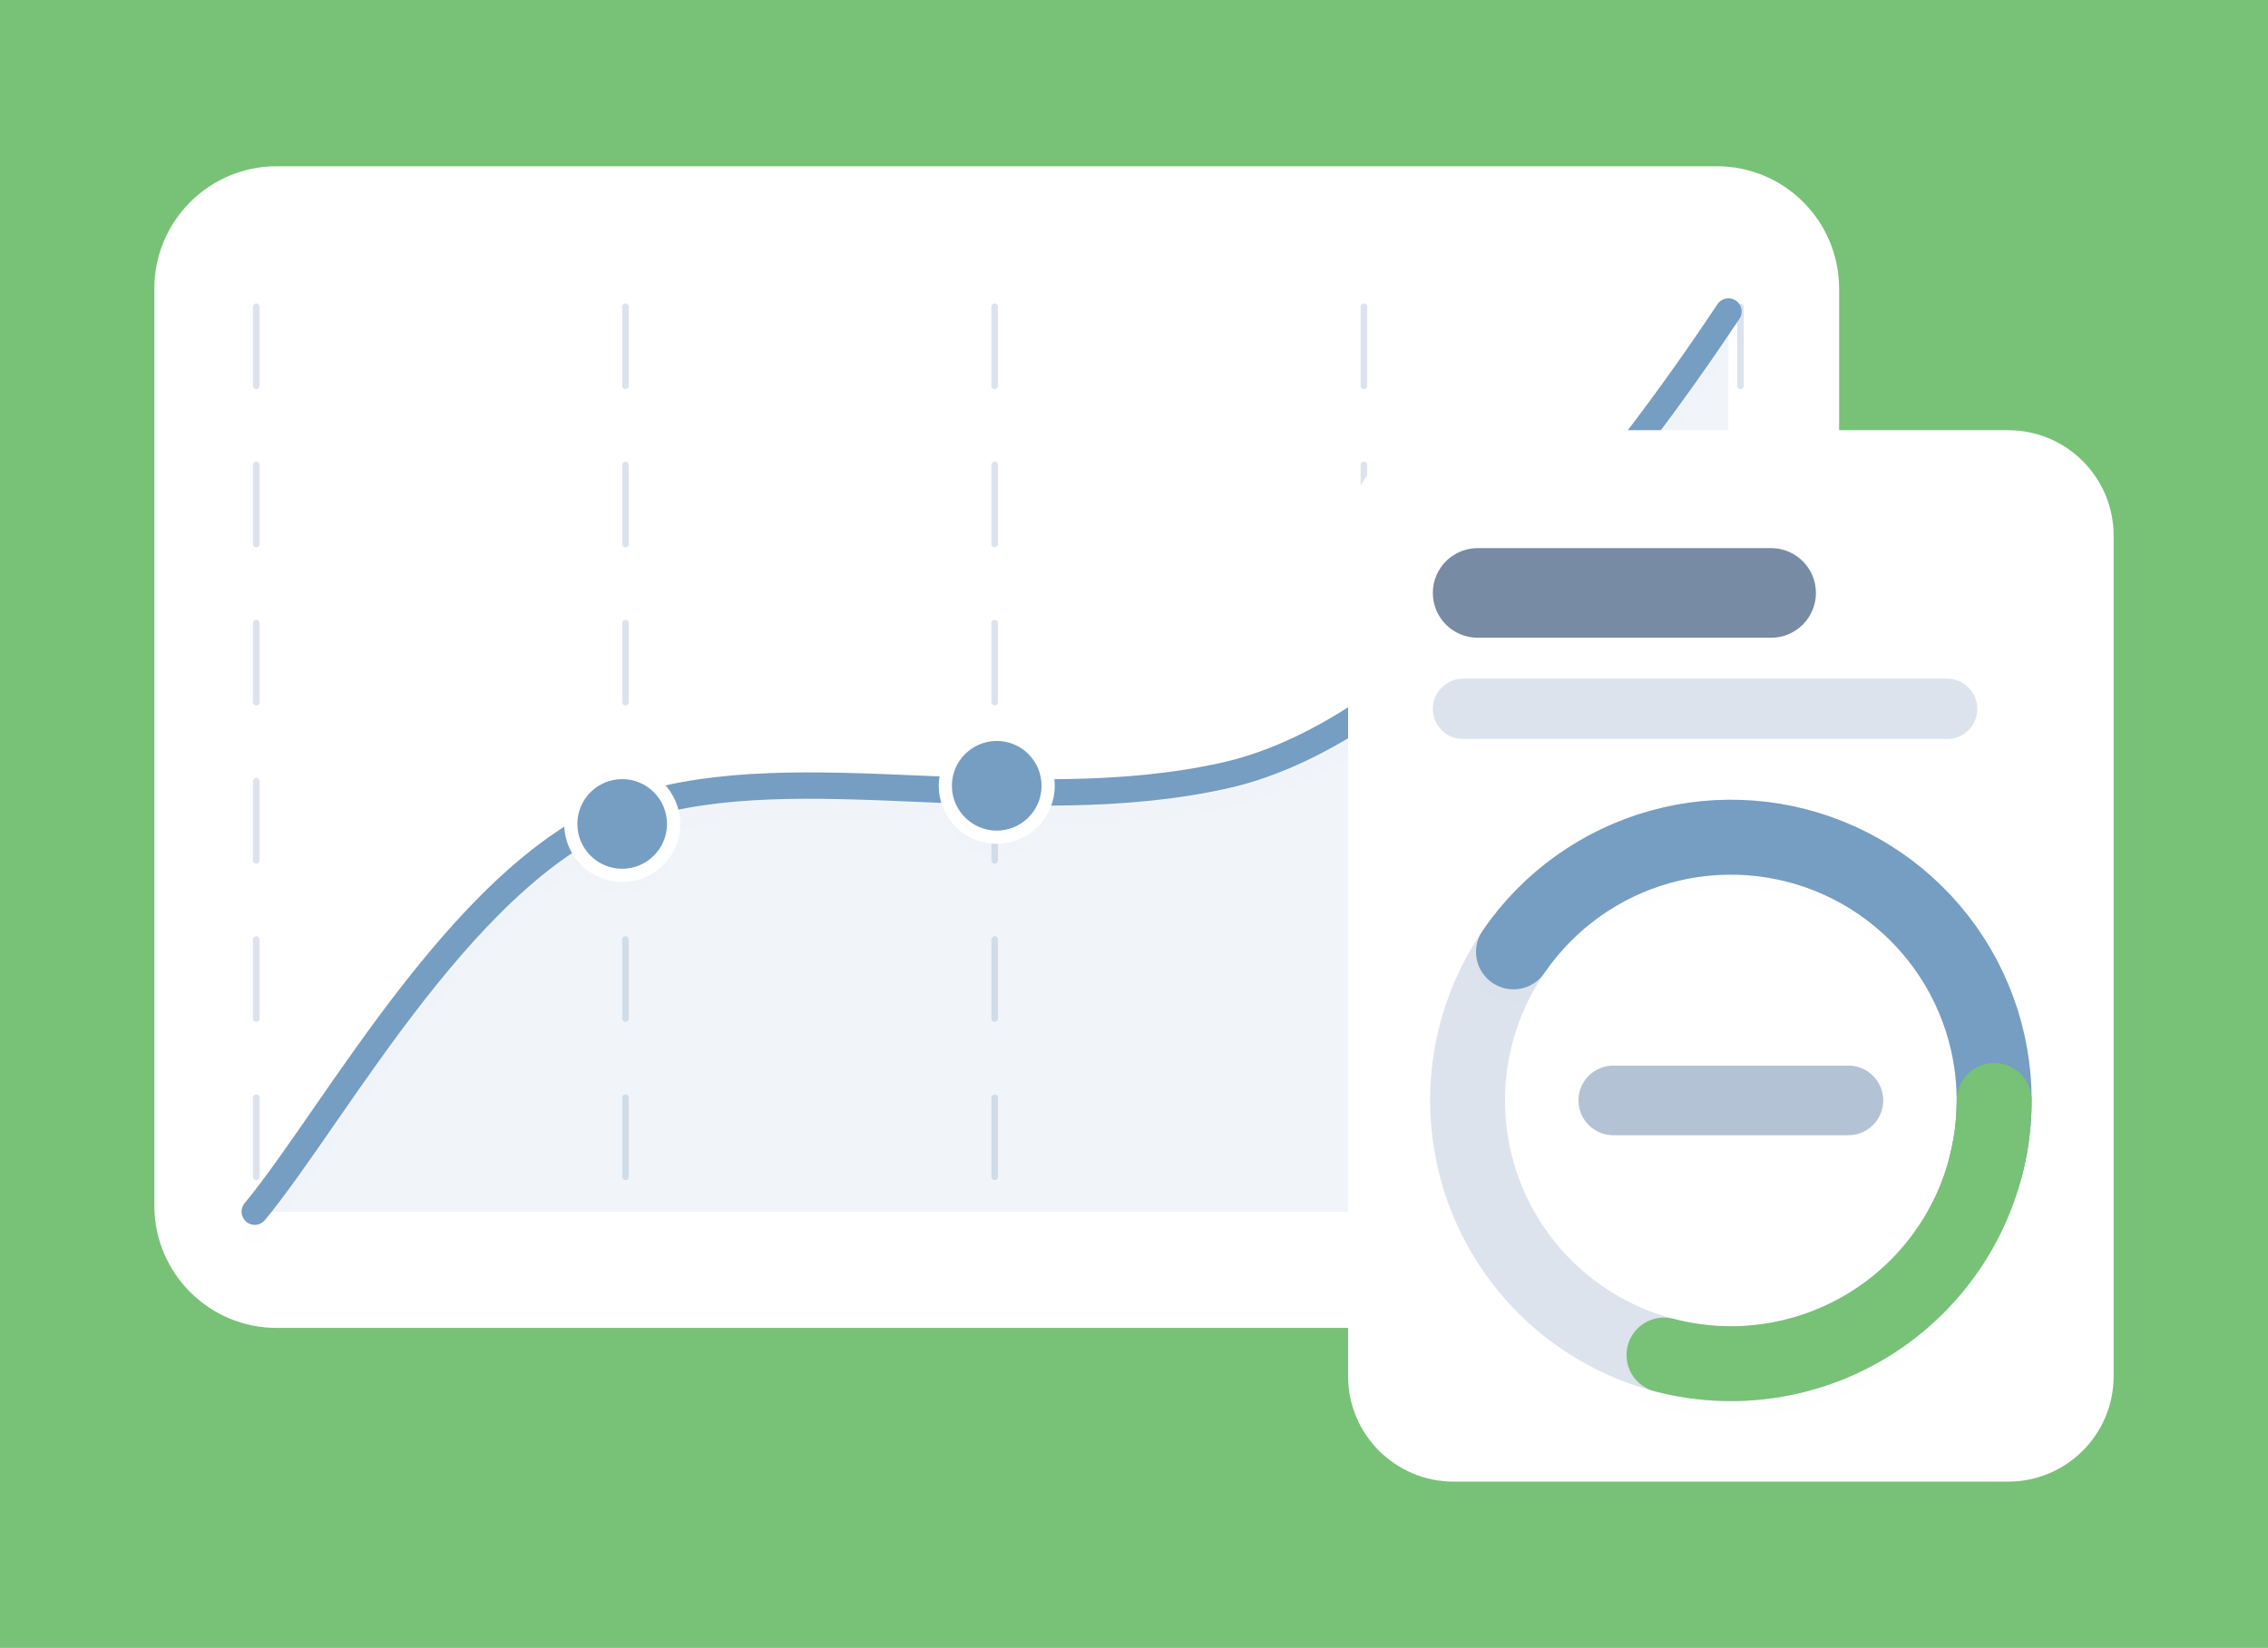 <svg width="688" height="500" viewBox="0 0 688 500" fill="none" xmlns="http://www.w3.org/2000/svg">
    <g clip-path="url(#clip0)">
        <path d="M688 0H0V500H688V0Z" fill="white" />
        <path d="M688 0H0V500H688V0Z" fill="#77C276" />
        <g filter="url(#filter0_d)">
            <path
                d="M520.787 50.446H83.935C63.44 50.446 46.825 67.061 46.825 87.556V365.808C46.825 386.304 63.44 402.918 83.935 402.918H520.787C541.283 402.918 557.897 386.304 557.897 365.808V87.556C557.897 67.061 541.283 50.446 520.787 50.446Z"
                fill="white" fill-opacity="0.01" />
        </g>
        <path
            d="M520.787 50.446H83.935C63.44 50.446 46.825 67.061 46.825 87.556V365.808C46.825 386.304 63.44 402.918 83.935 402.918H520.787C541.283 402.918 557.897 386.304 557.897 365.808V87.556C557.897 67.061 541.283 50.446 520.787 50.446Z"
            fill="white" />
        <path d="M77.739 93.061V368.635" stroke="#DCE3ED" stroke-width="2" stroke-linecap="round"
            stroke-dasharray="24 24" />
        <path d="M189.739 93.061V368.635" stroke="#DCE3ED" stroke-width="2" stroke-linecap="round"
            stroke-dasharray="24 24" />
        <path d="M301.739 93.061V368.635" stroke="#DCE3ED" stroke-width="2" stroke-linecap="round"
            stroke-dasharray="24 24" />
        <path d="M413.739 93.061V368.635" stroke="#DCE3ED" stroke-width="2" stroke-linecap="round"
            stroke-dasharray="24 24" />
        <path d="M527.965 93.061V368.635" stroke="#DCE3ED" stroke-width="2" stroke-linecap="round"
            stroke-dasharray="24 24" />
        <path opacity="0.1"
            d="M192.933 244.822C142.816 260.648 102.035 337.75 77.278 367.646H524.331V94.517C493.501 140.763 433.199 221.629 371.39 235.331C309.58 249.033 243.05 228.995 192.933 244.822Z"
            fill="#769dc2" />
        <g filter="url(#filter1_d)">
            <path
                d="M77.278 367.646C102.035 337.75 142.816 260.648 192.933 244.822C243.05 228.995 309.58 249.033 371.39 235.331C433.199 221.629 493.501 140.763 524.331 94.518"
                stroke="#769dc2" stroke-opacity="0.01" stroke-width="8" stroke-linecap="round" />
        </g>
        <path
            d="M77.278 367.646C102.035 337.75 142.816 260.648 192.933 244.822C243.05 228.995 309.58 249.033 371.39 235.331C433.199 221.629 493.501 140.763 524.331 94.518"
            stroke="#769dc2" stroke-width="8" stroke-linecap="round" />
        <g filter="url(#filter2_d)">
            <path
                d="M188.739 265.596C197.353 265.596 204.335 258.614 204.335 250C204.335 241.386 197.353 234.404 188.739 234.404C180.125 234.404 173.143 241.386 173.143 250C173.143 258.614 180.125 265.596 188.739 265.596Z"
                fill="#769dc2" fill-opacity="0.01" />
            <path
                d="M188.739 265.596C197.353 265.596 204.335 258.614 204.335 250C204.335 241.386 197.353 234.404 188.739 234.404C180.125 234.404 173.143 241.386 173.143 250C173.143 258.614 180.125 265.596 188.739 265.596Z"
                stroke="white" stroke-opacity="0.01" stroke-width="4" />
        </g>
        <path
            d="M188.739 265.596C197.353 265.596 204.335 258.614 204.335 250C204.335 241.386 197.353 234.404 188.739 234.404C180.125 234.404 173.143 241.386 173.143 250C173.143 258.614 180.125 265.596 188.739 265.596Z"
            fill="#769dc2" />
        <path
            d="M188.739 265.596C197.353 265.596 204.335 258.614 204.335 250C204.335 241.386 197.353 234.404 188.739 234.404C180.125 234.404 173.143 241.386 173.143 250C173.143 258.614 180.125 265.596 188.739 265.596Z"
            stroke="white" stroke-width="4" />
        <g filter="url(#filter3_d)">
            <path
                d="M302.361 254.018C310.975 254.018 317.957 247.035 317.957 238.422C317.957 229.808 310.975 222.826 302.361 222.826C293.747 222.826 286.765 229.808 286.765 238.422C286.765 247.035 293.747 254.018 302.361 254.018Z"
                fill="#769dc2" fill-opacity="0.01" />
            <path
                d="M302.361 254.018C310.975 254.018 317.957 247.035 317.957 238.422C317.957 229.808 310.975 222.826 302.361 222.826C293.747 222.826 286.765 229.808 286.765 238.422C286.765 247.035 293.747 254.018 302.361 254.018Z"
                stroke="white" stroke-opacity="0.01" stroke-width="4" />
        </g>
        <path
            d="M302.361 254.018C310.975 254.018 317.957 247.035 317.957 238.422C317.957 229.808 310.975 222.826 302.361 222.826C293.747 222.826 286.765 229.808 286.765 238.422C286.765 247.035 293.747 254.018 302.361 254.018Z"
            fill="#769dc2" />
        <path
            d="M302.361 254.018C310.975 254.018 317.957 247.035 317.957 238.422C317.957 229.808 310.975 222.826 302.361 222.826C293.747 222.826 286.765 229.808 286.765 238.422C286.765 247.035 293.747 254.018 302.361 254.018Z"
            stroke="white" stroke-width="4" />
        <g filter="url(#filter4_d)">
            <path
                d="M609.174 130.527H440.947C423.274 130.527 408.947 144.854 408.947 162.527V417.554C408.947 435.227 423.274 449.554 440.947 449.554H609.174C626.847 449.554 641.174 435.227 641.174 417.554V162.527C641.174 144.854 626.847 130.527 609.174 130.527Z"
                fill="white" fill-opacity="0.01" />
        </g>
        <path
            d="M609.174 130.527H440.947C423.274 130.527 408.947 144.854 408.947 162.527V417.554C408.947 435.227 423.274 449.554 440.947 449.554H609.174C626.847 449.554 641.174 435.227 641.174 417.554V162.527C641.174 144.854 626.847 130.527 609.174 130.527Z"
            fill="white" />
        <path
            d="M537.275 166.314H448.246C440.739 166.314 434.654 172.399 434.654 179.906C434.654 187.413 440.739 193.498 448.246 193.498H537.275C544.782 193.498 550.867 187.413 550.867 179.906C550.867 172.399 544.782 166.314 537.275 166.314Z"
            fill="#778BA5" />
        <path
            d="M590.672 205.928H443.81C438.753 205.928 434.654 210.027 434.654 215.084V215.084C434.654 220.14 438.753 224.24 443.81 224.24H590.672C595.729 224.24 599.828 220.14 599.828 215.084C599.828 210.027 595.729 205.928 590.672 205.928Z"
            fill="#DCE3ED" />
        <path
            d="M581.54 390.372C566.561 405.351 546.245 413.767 525.061 413.767C503.877 413.767 483.561 405.351 468.581 390.372C453.602 375.393 445.187 355.076 445.187 333.893C445.187 312.709 453.602 292.392 468.581 277.413C483.561 262.434 503.877 254.019 525.061 254.019C546.245 254.019 566.561 262.434 581.54 277.413C596.52 292.392 604.935 312.709 604.935 333.893C604.935 355.076 596.52 375.393 581.54 390.372Z"
            stroke="#DCE3ED" stroke-width="22.72" stroke-linecap="round" />
        <g filter="url(#filter5_d)">
            <path
                d="M459.117 288.822C469.741 273.278 485.515 261.986 503.654 256.94C521.794 251.895 541.133 253.419 558.257 261.244C575.382 269.069 589.193 282.692 597.25 299.709C605.308 316.726 607.096 336.042 602.298 354.248"
                stroke="#769dc2" stroke-opacity="0.01" stroke-width="22.72" stroke-linecap="round" />
        </g>
        <path
            d="M459.117 288.822C469.741 273.278 485.515 261.986 503.654 256.94C521.794 251.895 541.133 253.419 558.257 261.244C575.382 269.069 589.193 282.692 597.25 299.709C605.308 316.726 607.096 336.042 602.298 354.248"
            stroke="#769dc2" stroke-width="22.72" stroke-linecap="round" />
        <g filter="url(#filter6_d)">
            <path
                d="M604.935 333.893C604.935 346.111 602.132 358.166 596.741 369.131C591.351 380.096 583.517 389.678 573.842 397.14C564.167 404.602 552.909 409.745 540.934 412.173C528.96 414.602 516.588 414.25 504.77 411.146"
                stroke="#77C276" stroke-opacity="0.01" stroke-width="22.72" stroke-linecap="round" />
        </g>
        <path
            d="M604.935 333.893C604.935 346.111 602.132 358.166 596.741 369.131C591.351 380.096 583.517 389.678 573.842 397.14C564.167 404.602 552.909 409.745 540.934 412.173C528.96 414.602 516.588 414.25 504.77 411.146"
            stroke="#77C276" stroke-width="22.72" stroke-linecap="round" />
        <path
            d="M560.729 323.333H489.393C483.562 323.333 478.834 328.061 478.834 333.892C478.834 339.724 483.562 344.452 489.393 344.452H560.729C566.561 344.452 571.288 339.724 571.288 333.892C571.288 328.061 566.561 323.333 560.729 323.333Z"
            fill="#B4C2D6" />
    </g>
    <defs>
        <filter id="filter0_d" x="-2.862" y="4.425" width="610.448" height="451.848" filterUnits="userSpaceOnUse"
            color-interpolation-filters="sRGB">
            <feFlood flood-opacity="0" result="BackgroundImageFix" />
            <feColorMatrix in="SourceAlpha" type="matrix" values="0 0 0 0 0 0 0 0 0 0 0 0 0 0 0 0 0 0 127 0" />
            <feOffset dy="3.666" />
            <feGaussianBlur stdDeviation="24.844" />
            <feColorMatrix type="matrix" values="0 0 0 0 0.098 0 0 0 0 0.312 0 0 0 0 0.222 0 0 0 0.13 0" />
            <feBlend mode="normal" in2="BackgroundImageFix" result="effect1_dropShadow" />
            <feBlend mode="normal" in="SourceGraphic" in2="effect1_dropShadow" result="shape" />
        </filter>
        <filter id="filter1_d" x="61.278" y="84.517" width="479.054" height="305.129" filterUnits="userSpaceOnUse"
            color-interpolation-filters="sRGB">
            <feFlood flood-opacity="0" result="BackgroundImageFix" />
            <feColorMatrix in="SourceAlpha" type="matrix" values="0 0 0 0 0 0 0 0 0 0 0 0 0 0 0 0 0 0 127 0" />
            <feOffset dy="6" />
            <feGaussianBlur stdDeviation="6" />
            <feColorMatrix type="matrix" values="0 0 0 0 0.109 0 0 0 0 0.491 0 0 0 0 0.971 0 0 0 0.22 0" />
            <feBlend mode="normal" in2="BackgroundImageFix" result="effect1_dropShadow" />
            <feBlend mode="normal" in="SourceGraphic" in2="effect1_dropShadow" result="shape" />
        </filter>
        <filter id="filter2_d" x="163.143" y="230.404" width="51.192" height="51.192" filterUnits="userSpaceOnUse"
            color-interpolation-filters="sRGB">
            <feFlood flood-opacity="0" result="BackgroundImageFix" />
            <feColorMatrix in="SourceAlpha" type="matrix" values="0 0 0 0 0 0 0 0 0 0 0 0 0 0 0 0 0 0 127 0" />
            <feOffset dy="6" />
            <feGaussianBlur stdDeviation="4" />
            <feColorMatrix type="matrix" values="0 0 0 0 0.109 0 0 0 0 0.491 0 0 0 0 0.971 0 0 0 0.34 0" />
            <feBlend mode="normal" in2="BackgroundImageFix" result="effect1_dropShadow" />
            <feBlend mode="normal" in="SourceGraphic" in2="effect1_dropShadow" result="shape" />
        </filter>
        <filter id="filter3_d" x="276.765" y="218.826" width="51.192" height="51.192" filterUnits="userSpaceOnUse"
            color-interpolation-filters="sRGB">
            <feFlood flood-opacity="0" result="BackgroundImageFix" />
            <feColorMatrix in="SourceAlpha" type="matrix" values="0 0 0 0 0 0 0 0 0 0 0 0 0 0 0 0 0 0 127 0" />
            <feOffset dy="6" />
            <feGaussianBlur stdDeviation="4" />
            <feColorMatrix type="matrix" values="0 0 0 0 0.109 0 0 0 0 0.491 0 0 0 0 0.971 0 0 0 0.34 0" />
            <feBlend mode="normal" in2="BackgroundImageFix" result="effect1_dropShadow" />
            <feBlend mode="normal" in="SourceGraphic" in2="effect1_dropShadow" result="shape" />
        </filter>
        <filter id="filter4_d" x="359.259" y="84.505" width="331.603" height="418.403" filterUnits="userSpaceOnUse"
            color-interpolation-filters="sRGB">
            <feFlood flood-opacity="0" result="BackgroundImageFix" />
            <feColorMatrix in="SourceAlpha" type="matrix" values="0 0 0 0 0 0 0 0 0 0 0 0 0 0 0 0 0 0 127 0" />
            <feOffset dy="3.666" />
            <feGaussianBlur stdDeviation="24.844" />
            <feColorMatrix type="matrix" values="0 0 0 0 0.105 0 0 0 0 0.467 0 0 0 0 0.445 0 0 0 0.19 0" />
            <feBlend mode="normal" in2="BackgroundImageFix" result="effect1_dropShadow" />
            <feBlend mode="normal" in="SourceGraphic" in2="effect1_dropShadow" result="shape" />
        </filter>
        <filter id="filter5_d" x="437.756" y="236.659" width="188.539" height="142.952" filterUnits="userSpaceOnUse"
            color-interpolation-filters="sRGB">
            <feFlood flood-opacity="0" result="BackgroundImageFix" />
            <feColorMatrix in="SourceAlpha" type="matrix" values="0 0 0 0 0 0 0 0 0 0 0 0 0 0 0 0 0 0 127 0" />
            <feOffset dy="4" />
            <feGaussianBlur stdDeviation="5" />
            <feColorMatrix type="matrix" values="0 0 0 0 0.109 0 0 0 0 0.491 0 0 0 0 0.971 0 0 0 0.2 0" />
            <feBlend mode="normal" in2="BackgroundImageFix" result="effect1_dropShadow" />
            <feBlend mode="normal" in="SourceGraphic" in2="effect1_dropShadow" result="shape" />
        </filter>
        <filter id="filter6_d" x="479.407" y="313.533" width="150.888" height="130.594" filterUnits="userSpaceOnUse"
            color-interpolation-filters="sRGB">
            <feFlood flood-opacity="0" result="BackgroundImageFix" />
            <feColorMatrix in="SourceAlpha" type="matrix" values="0 0 0 0 0 0 0 0 0 0 0 0 0 0 0 0 0 0 127 0" />
            <feOffset dy="5" />
            <feGaussianBlur stdDeviation="7" />
            <feColorMatrix type="matrix" values="0 0 0 0 0.448 0 0 0 0 0.85 0 0 0 0 0.383 0 0 0 0.26 0" />
            <feBlend mode="normal" in2="BackgroundImageFix" result="effect1_dropShadow" />
            <feBlend mode="normal" in="SourceGraphic" in2="effect1_dropShadow" result="shape" />
        </filter>
        <clipPath id="clip0">
            <rect width="688" height="500" fill="white" />
        </clipPath>
    </defs>
</svg>